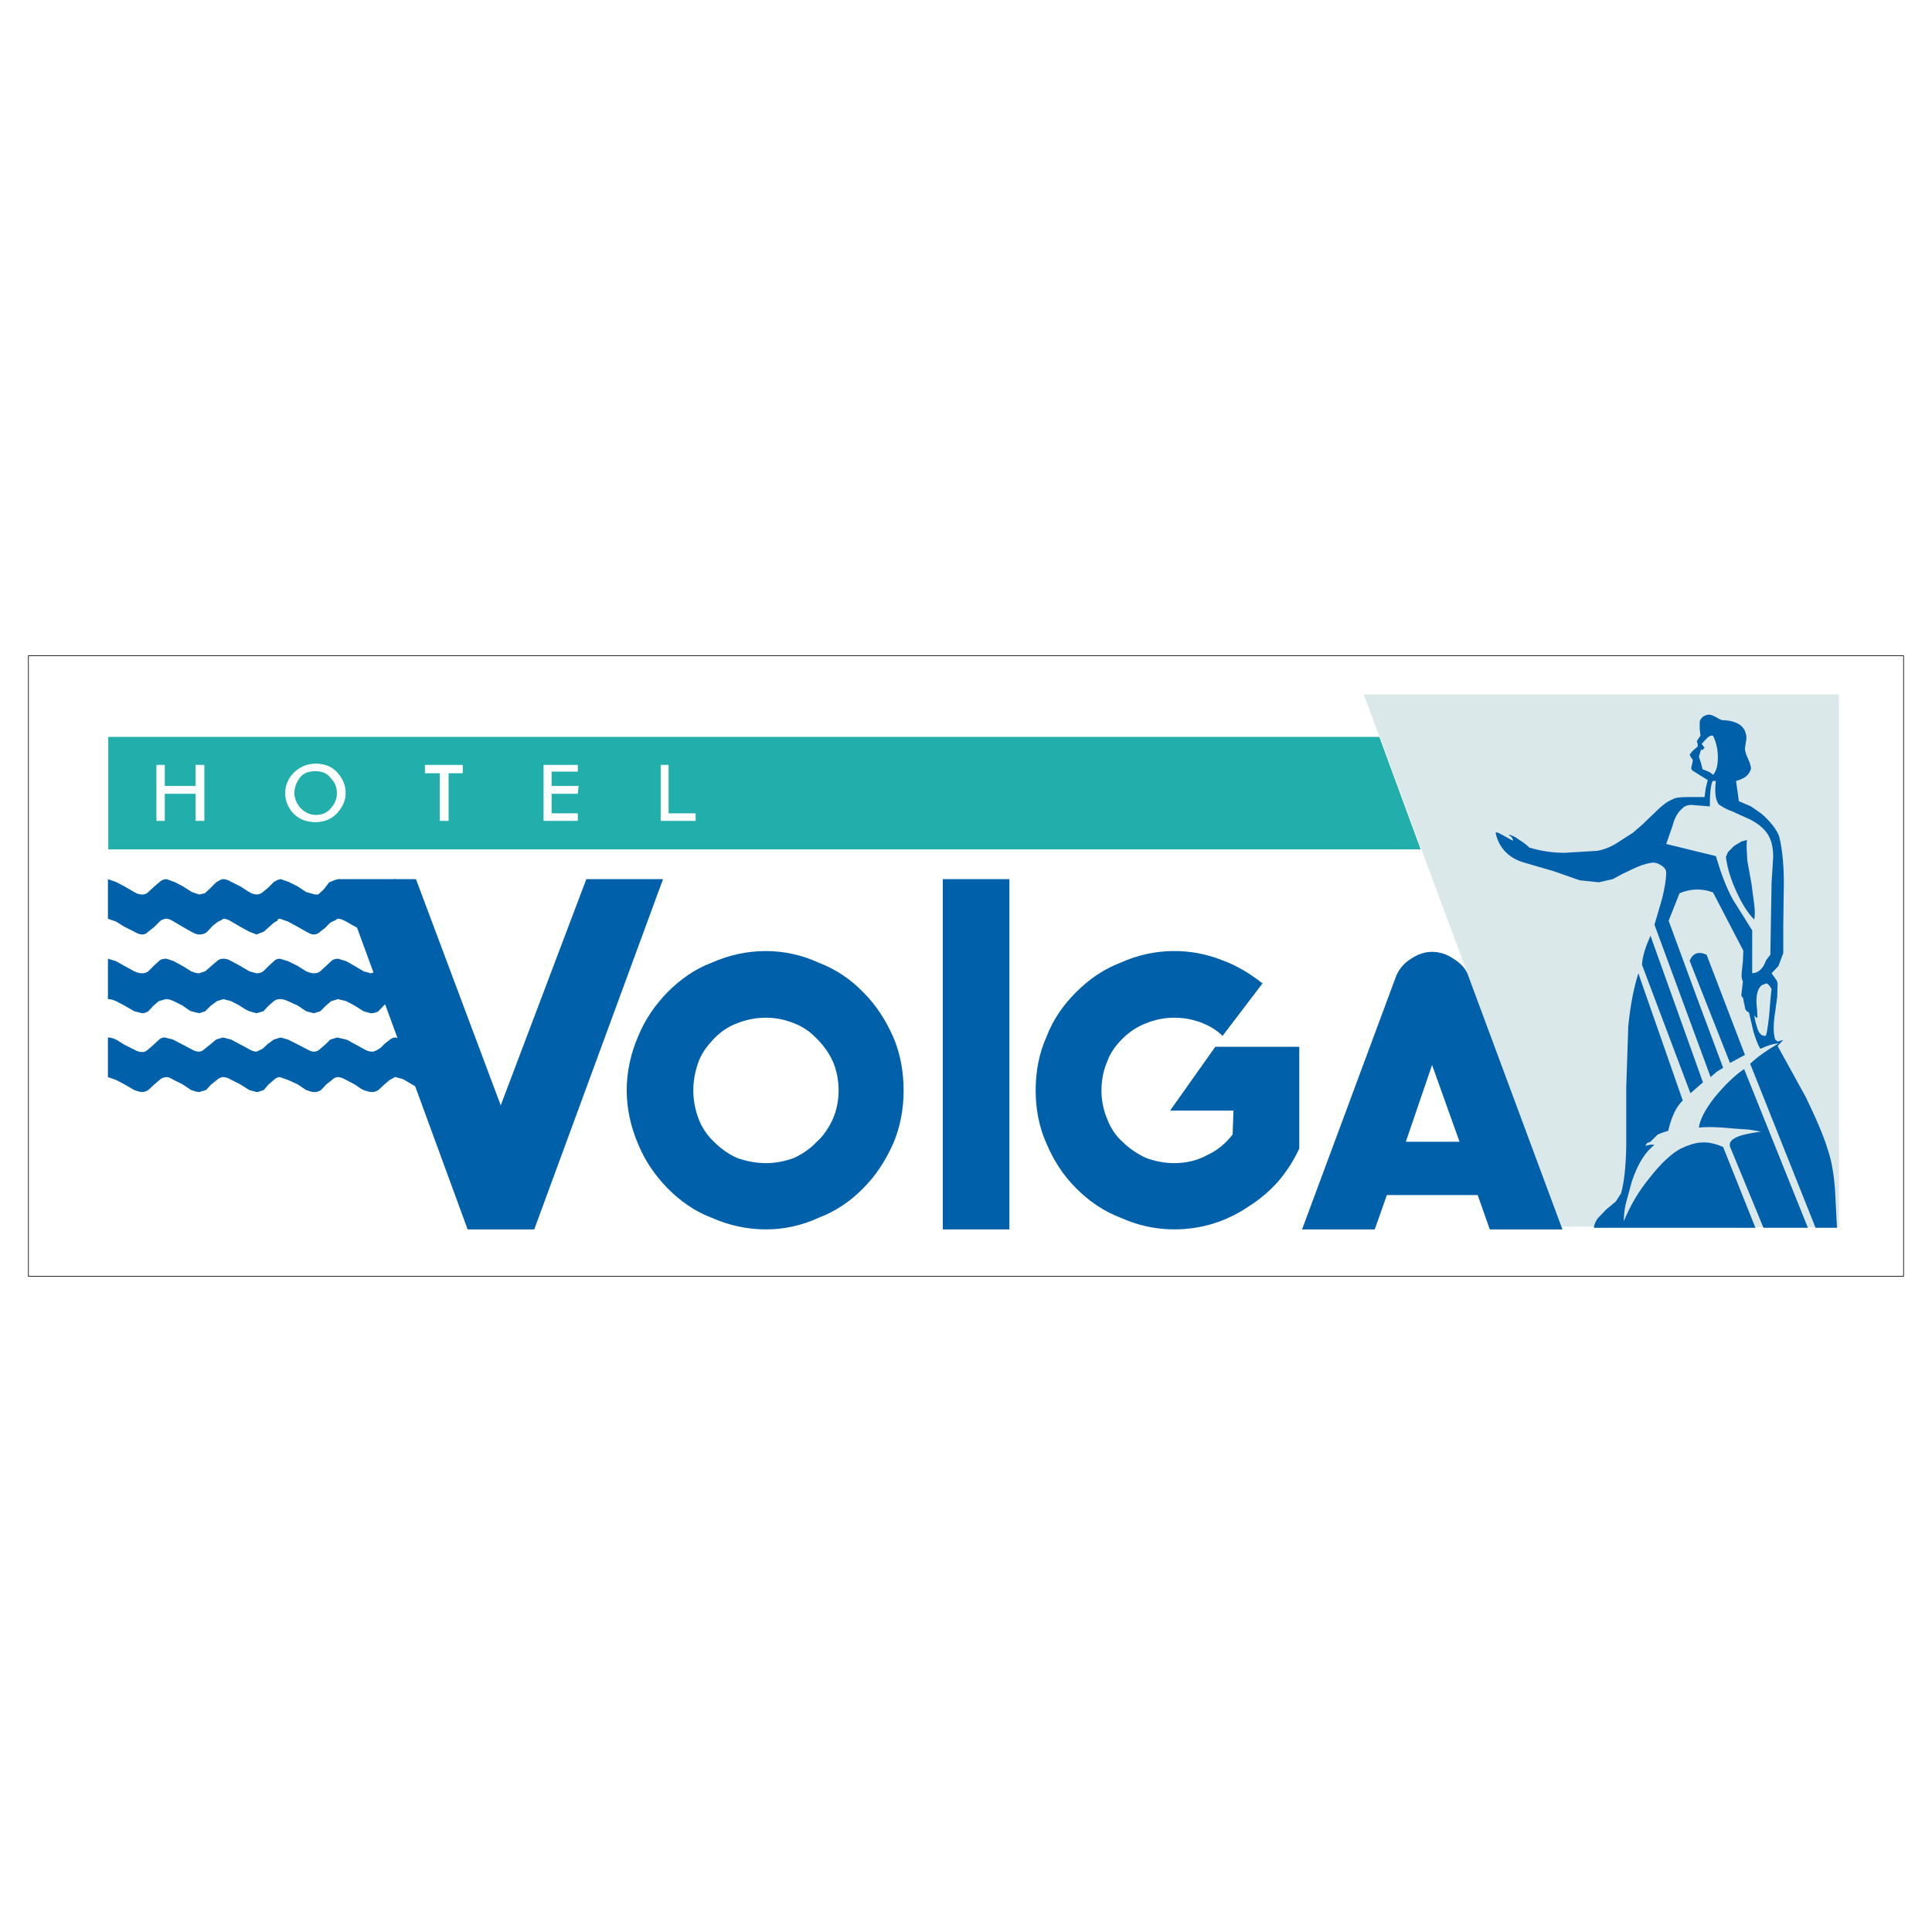 <?xml version="1.0" encoding="utf-8"?>
<!-- Generator: Adobe Illustrator 13.0.0, SVG Export Plug-In . SVG Version: 6.00 Build 14948)  -->
<!DOCTYPE svg PUBLIC "-//W3C//DTD SVG 1.0//EN" "http://www.w3.org/TR/2001/REC-SVG-20010904/DTD/svg10.dtd">
<svg version="1.0" id="Layer_1" xmlns="http://www.w3.org/2000/svg" xmlns:xlink="http://www.w3.org/1999/xlink" x="0px" y="0px"
	 width="192.756px" height="192.756px" viewBox="0 0 192.756 192.756" enable-background="new 0 0 192.756 192.756"
	 xml:space="preserve">
<g>
	<polygon fill-rule="evenodd" clip-rule="evenodd" fill="#FFFFFF" points="0,0 192.756,0 192.756,192.756 0,192.756 0,0 	"/>
	
		<polygon fill="none" stroke="#000000" stroke-width="0.067" stroke-linecap="round" stroke-linejoin="round" stroke-miterlimit="2.613" points="
		2.834,65.423 189.921,65.423 189.921,127.334 2.834,127.334 2.834,65.423 	"/>
	<polygon fill-rule="evenodd" clip-rule="evenodd" fill="#DBE8EA" points="155.807,122.375 136.071,69.292 183.477,69.292 
		183.477,122.455 155.807,122.375 	"/>
	<path fill-rule="evenodd" clip-rule="evenodd" fill="#0060A9" d="M174.696,76.708c-0.08,0.242-0.201,0.524-0.563,0.806
		c-0.322,0.201-0.604,0.322-0.927,0.403l0.282,2.016l1.208,0.523l1.048,0.726c1.007,0.887,1.57,1.693,1.771,2.297
		c0.322,1.29,0.524,3.225,0.443,5.724l-0.04,3.144v2.741l-0.483,1.29l-0.685,0.726l0.402,0.564c0.161,0.201,0.201,0.402,0.201,0.523
		l-0.04,1.291l-0.201,1.449c-0.201,1.291-0.201,2.178,0,2.781l0.241,0.203l0.282-0.082l0.282-0.08l-0.564,0.605l2.82,5.117
		c1.007,2.096,1.771,3.83,2.215,5.32c0.362,1.049,0.563,2.338,0.685,3.75l0.201,3.949h-2.135l-6.524-16.363
		c0.725-0.686,1.691-1.371,2.819-2.016c-0.483,0-1.088,0.201-1.812,0.523c-0.282-0.484-0.483-1.088-0.685-1.732l-0.443-1.895
		c-0.201-0.082-0.362-0.201-0.402-0.525l-0.201-0.967l-0.081-0.039l-0.08-0.162l0.161-1.41c-0.161-0.242-0.161-0.646-0.081-1.25
		l0.081-0.766l0.04-1.048l-3.021-5.804c-1.047-0.403-2.215-0.403-3.343,0.081l-1.087,2.741l2.698,7.335l2.739,7.336l-0.645,0.402
		l-0.604,0.525l-5.599-15.196l0.362-1.25l0.403-1.371c0.241-1.007,0.402-1.854,0.402-2.62c0-0.242-0.201-0.524-0.563-0.726
		c-0.322-0.202-0.645-0.282-1.007-0.202c-0.523,0.081-1.209,0.323-1.934,0.685l-0.927,0.444l-0.886,0.483l-1.41,0.322l-1.893-0.201
		l-2.658-0.927l-2.779-0.806c-0.725-0.202-1.248-0.483-1.651-0.806c-0.604-0.483-1.087-1.209-1.289-2.096
		c-0.08-0.202,0.121-0.202,0.604,0.081l1.088,0.604c0.04-0.081,0-0.201-0.161-0.403l-0.202-0.121v-0.081
		c0.282,0.081,0.604,0.202,1.008,0.524c0.482,0.282,0.805,0.564,1.007,0.766c1.087,0.322,2.215,0.523,3.504,0.523l3.303-0.201
		c0.442-0.081,1.128-0.282,1.853-0.726l1.691-1.088l0.927-0.806l0.967-0.927c0.806-0.806,1.449-1.371,2.014-1.572
		c0.322-0.201,0.846-0.242,1.53-0.242h1.691l0.121-0.887l0.201-0.806l-1.49-0.927c-0.12-0.081-0.201-0.202-0.12-0.484l0.08-0.322
		l0.04-0.282l-0.201-0.282l-0.121-0.242l0.322-0.403l0.483-0.403v-0.282l-0.08-0.202c0-0.081,0.08-0.201,0.161-0.322l0.201-0.282
		l-0.081-0.685v-0.645c0-0.202,0.121-0.363,0.322-0.564c0.202-0.121,0.403-0.202,0.604-0.202s0.402,0.081,0.766,0.282
		c0.322,0.202,0.523,0.282,0.725,0.282c0.322,0,0.725,0.041,1.208,0.242c0.483,0.201,0.726,0.483,0.887,0.806
		c0.121,0.362,0.201,0.604,0.121,0.967l-0.121,0.806c0,0.242,0.121,0.605,0.322,1.048C174.616,76.144,174.696,76.507,174.696,76.708
		L174.696,76.708z M169.702,74.814l-0.201,0.686l0.201,0.604l0.161,0.645l0.523,0.202c0.322,0.162,0.483,0.282,0.523,0.363
		c0.363-0.403,0.483-1.008,0.483-1.773c0-0.645-0.12-1.411-0.483-2.136c-0.201-0.081-0.442,0.081-0.644,0.282l-0.483,0.524
		l0.281,0.403l-0.201,0.201H169.702L169.702,74.814z M171.192,77.917h-0.322c-0.201,0.443-0.281,1.25-0.281,2.539l-1.491-0.121
		c-0.604-0.081-1.007,0.041-1.248,0.322c-0.402,0.323-0.766,0.887-0.967,1.693l-0.645,1.854l4.954,1.209
		c0.483,1.612,1.007,3.104,1.732,4.394l0.967,1.531l0.926,1.492v4.272c0.483-0.041,0.806-0.242,1.128-0.726l0.282-0.604l0.402-0.524
		l0.121-7.215l0.08-1.209l0.081-1.33c0-1.007-0.201-1.733-0.564-2.297c-0.402-0.604-1.127-1.209-2.215-1.652l-1.329-0.604
		c-0.604-0.202-1.007-0.484-1.329-0.686C171.112,79.731,171.072,78.925,171.192,77.917L171.192,77.917z M174.294,83.802
		c-0.08,0.604,0,1.29,0.04,2.096l0.403,2.217l0.281,2.096c0.081,0.645,0.081,1.209,0,1.532c-0.685-0.685-1.329-1.733-1.933-3.144
		c-0.564-1.29-0.806-2.378-0.887-3.104l0.202-0.483l0.604-0.605l0.726-0.443L174.294,83.802L174.294,83.802z M164.668,93.355
		l5.235,14.631l-1.248,1.088l-4.833-12.817C163.862,95.37,164.225,94.362,164.668,93.355L164.668,93.355z M170.267,95.25
		l3.826,9.997l-1.49,0.805l-4.028-10.197C168.896,95.088,169.461,94.887,170.267,95.25L170.267,95.25z M176.025,98.191l0.202-0.08
		c0.12,0,0.322,0.201,0.523,0.564c-0.04,0.201-0.121,1.047-0.242,2.66c-0.161,1.41-0.281,2.096-0.402,2.016
		c-0.362,0-0.604-0.242-0.766-0.727l-0.201-0.686l-0.121-0.645c0.202,0.242,0.282,0.322,0.322,0.201l-0.04-0.805
		c-0.161-1.17,0-1.977,0.443-2.379L176.025,98.191L176.025,98.191z M169.501,112.5c0.08-0.725,0.563-1.732,1.571-3.023
		c1.007-1.209,1.933-2.135,2.939-2.82l6.364,15.84h-4.431l-3.343-8.102c-0.201-0.766,0.886-1.209,3.101-1.492l-1.208-0.201
		l-1.691-0.121C171.273,112.42,170.186,112.42,169.501,112.5L169.501,112.5z M166.439,112.822c0.322-1.41,0.806-2.418,1.45-3.021
		l-4.431-12.697c-0.442,1.41-0.806,3.184-1.007,5.32c-0.04,1.492-0.12,3.506-0.201,6.045v5.926c-0.04,2.016-0.201,3.547-0.523,4.676
		l-0.523,0.807l-0.967,0.805l-0.846,0.887c-0.201,0.324-0.362,0.605-0.362,0.928h16.11l-3.222-8.061
		c-0.726-0.322-1.531-0.525-2.256-0.443c-0.564,0.039-1.208,0.242-1.974,0.604c-0.846,0.443-1.934,1.412-3.061,2.861
		c-1.169,1.412-2.015,2.902-2.618,4.395c0-0.484,0.04-1.088,0.201-1.773l0.604-2.217c0.604-1.814,1.409-3.023,2.255-3.627
		l-0.322-0.041l-0.604,0.121l0.201-0.283l0.322-0.121l0.685-0.684C165.554,113.105,165.876,112.984,166.439,112.822L166.439,112.822
		z"/>
	<path fill-rule="evenodd" clip-rule="evenodd" fill="#0060A9" d="M139.293,97.385l-9.385,25.273h7.25l1.209-3.426h9.062
		l1.209,3.426h7.249l-9.384-25.273c-0.202-0.684-0.766-1.289-1.49-1.732c-0.726-0.484-1.41-0.685-2.135-0.685
		c-0.685,0-1.369,0.201-2.095,0.685C140.059,96.096,139.575,96.701,139.293,97.385L139.293,97.385z M145.616,113.91h-5.356
		l2.618-7.658L145.616,113.91L145.616,113.91z"/>
	<polygon fill-rule="evenodd" clip-rule="evenodd" fill="#0060A9" points="94.062,122.658 100.708,122.658 100.708,87.712 
		94.062,87.712 94.062,122.658 	"/>
	<path fill-rule="evenodd" clip-rule="evenodd" fill="#0060A9" d="M76.421,94.887c-1.893,0-3.706,0.403-5.438,1.168
		c-1.691,0.646-3.101,1.652-4.39,2.943c-1.249,1.289-2.255,2.74-2.94,4.434c-0.725,1.693-1.127,3.506-1.127,5.361
		c0,1.812,0.403,3.627,1.127,5.32c0.685,1.691,1.692,3.143,2.94,4.434c1.289,1.289,2.699,2.297,4.39,2.941
		c1.732,0.766,3.544,1.17,5.438,1.17c1.812,0,3.625-0.404,5.276-1.17c1.691-0.645,3.182-1.652,4.43-2.941
		c1.289-1.291,2.215-2.742,2.98-4.434c0.725-1.693,1.047-3.508,1.047-5.32c0-1.855-0.322-3.668-1.047-5.361
		c-0.765-1.693-1.691-3.145-2.98-4.434c-1.249-1.291-2.739-2.297-4.43-2.943C80.045,95.29,78.233,94.887,76.421,94.887
		L76.421,94.887z M76.421,101.537c1.007,0,1.933,0.201,2.819,0.564c0.846,0.322,1.611,0.846,2.255,1.531
		c0.685,0.686,1.208,1.41,1.611,2.297c0.362,0.848,0.563,1.855,0.563,2.863s-0.201,1.975-0.563,2.82
		c-0.403,0.887-0.926,1.693-1.611,2.297c-0.645,0.686-1.41,1.211-2.255,1.613c-0.886,0.322-1.812,0.523-2.819,0.523
		s-2.014-0.201-2.9-0.523c-0.886-0.402-1.611-0.928-2.296-1.613c-0.645-0.604-1.208-1.41-1.53-2.297
		c-0.322-0.846-0.524-1.812-0.524-2.82s0.202-2.016,0.524-2.863c0.322-0.887,0.886-1.611,1.53-2.297
		c0.685-0.686,1.41-1.209,2.296-1.531C74.407,101.738,75.414,101.537,76.421,101.537L76.421,101.537z"/>
	<path fill-rule="evenodd" clip-rule="evenodd" fill="#0060A9" d="M125.962,98.111l-3.988,5.24c-0.604-0.605-1.329-1.008-2.135-1.33
		c-0.886-0.324-1.731-0.484-2.698-0.484c-1.007,0-1.934,0.201-2.819,0.564c-0.846,0.322-1.651,0.846-2.336,1.531
		s-1.208,1.41-1.53,2.297c-0.362,0.848-0.564,1.855-0.564,2.863s0.202,1.975,0.564,2.82c0.322,0.887,0.846,1.693,1.53,2.297
		c0.685,0.686,1.49,1.211,2.336,1.613c0.886,0.322,1.812,0.523,2.819,0.523c1.168,0,2.296-0.242,3.303-0.805
		c1.007-0.445,1.894-1.211,2.537-2.057l0.081-2.377h-6.323l4.511-6.369h8.378v10.156c-0.523,1.129-1.209,2.217-2.055,3.225
		c-0.886,1.008-1.893,1.855-2.98,2.539c-2.255,1.533-4.753,2.299-7.451,2.299c-1.853,0-3.665-0.404-5.356-1.17
		c-1.691-0.645-3.142-1.652-4.431-2.941c-1.289-1.291-2.215-2.742-2.94-4.434c-0.765-1.693-1.087-3.508-1.087-5.32
		c0-1.855,0.322-3.668,1.087-5.361c0.645-1.693,1.651-3.145,2.94-4.434c1.289-1.291,2.739-2.297,4.431-2.943
		c1.691-0.766,3.504-1.168,5.356-1.168c1.611,0,3.182,0.282,4.713,0.887C123.344,96.297,124.673,97.104,125.962,98.111
		L125.962,98.111z"/>
	<polygon fill-rule="evenodd" clip-rule="evenodd" fill="#0060A9" points="41.5,87.712 49.958,110.283 58.498,87.712 66.15,87.712 
		53.302,122.658 46.656,122.658 33.848,87.712 41.5,87.712 	"/>
	<path fill-rule="evenodd" clip-rule="evenodd" fill="#0060A9" d="M10.769,95.652v4.031c0.202,0,0.443,0.039,0.806,0.201
		l0.846,0.443l0.967,0.564l0.806,0.201c0.201,0,0.403-0.08,0.604-0.201l0.523-0.564l0.524-0.443l0.685-0.201
		c0.201,0,0.483,0.039,0.806,0.201l0.886,0.443c0.403,0.281,0.644,0.484,0.846,0.564l0.805,0.201l0.604-0.201l0.564-0.564
		l0.604-0.443l0.645-0.201l0.765,0.201l0.846,0.443c0.403,0.281,0.766,0.484,0.967,0.564l0.725,0.201l0.685-0.201l0.524-0.564
		l0.523-0.443c0.201-0.162,0.403-0.201,0.604-0.201s0.483,0.039,0.806,0.201l0.967,0.443l0.846,0.564l0.765,0.201l0.645-0.201
		l0.564-0.564l0.523-0.443l0.685-0.201l0.806,0.201l0.846,0.443l0.886,0.564l0.725,0.201c0.282,0,0.564-0.08,0.765-0.201
		l0.523-0.564l0.524-0.443c0.201-0.162,0.403-0.201,0.604-0.201v-4.031c-0.201,0-0.403,0.041-0.604,0.242l-0.524,0.484l-0.523,0.524
		l-0.765,0.202l-0.725-0.202l-0.886-0.524l-0.846-0.484l-0.806-0.242c-0.201,0-0.483,0.041-0.685,0.242l-0.523,0.484l-0.564,0.524
		c-0.202,0.161-0.403,0.202-0.645,0.202c-0.201,0-0.403-0.041-0.765-0.202L29.7,96.378l-0.967-0.484l-0.806-0.242
		c-0.201,0-0.403,0.041-0.604,0.242L26.8,96.378l-0.524,0.524c-0.201,0.161-0.483,0.202-0.685,0.202l-0.725-0.202l-0.886-0.524
		l-0.886-0.484c-0.322-0.201-0.604-0.242-0.805-0.242c-0.202,0-0.443,0.041-0.645,0.242l-0.564,0.484l-0.604,0.524l-0.604,0.202
		c-0.201,0-0.443-0.041-0.805-0.202l-0.846-0.524l-0.886-0.484l-0.725-0.242h-0.081c-0.201,0-0.483,0.041-0.685,0.242l-0.524,0.484
		l-0.523,0.524c-0.201,0.161-0.403,0.202-0.604,0.202c-0.202,0-0.483-0.041-0.806-0.202l-0.967-0.524l-0.846-0.484L10.769,95.652
		L10.769,95.652z M12.42,88.438l0.967,0.564c0.322,0.202,0.604,0.242,0.806,0.242c0.201,0,0.403-0.04,0.604-0.242l0.604-0.564
		l0.523-0.443c0.201-0.202,0.483-0.282,0.685-0.282l0.806,0.282l0.846,0.443l0.886,0.564l0.725,0.242l0.564-0.121l0.523-0.484
		l0.604-0.605c0.322-0.201,0.523-0.322,0.725-0.322c0.201,0,0.483,0.081,0.805,0.282l0.886,0.443l0.886,0.564
		c0.322,0.202,0.604,0.242,0.846,0.242l0.363-0.121l0.644-0.524l0.604-0.604l0.362-0.202l0.322-0.081l0.806,0.282l0.886,0.443
		l0.846,0.564l0.886,0.242h0.322l0.564-0.524l0.524-0.686l0.483-0.201l0.403-0.121c0.202,0,0.443,0.081,0.806,0.282
		c0.201,0.04,0.524,0.242,0.926,0.443l0.886,0.564l0.806,0.242c0.201,0,0.403-0.04,0.604-0.242l0.604-0.564l0.524-0.443
		c0.201-0.202,0.403-0.282,0.604-0.282v3.95c-0.201,0-0.403,0.081-0.604,0.282l-0.524,0.524l-0.604,0.484
		c-0.201,0.201-0.403,0.282-0.604,0.282l-0.806-0.282l-0.886-0.484l-0.926-0.524c-0.362-0.202-0.604-0.282-0.806-0.282
		c-0.08,0-0.161,0.081-0.282,0.161l-0.282,0.121c-0.201,0.081-0.402,0.282-0.604,0.524l-0.604,0.484
		c-0.202,0.201-0.403,0.282-0.645,0.282c-0.201,0-0.403-0.081-0.765-0.282L29.7,92.468l-0.967-0.524l-0.806-0.282
		c-0.201,0-0.242,0.081-0.242,0.202c-0.201,0.081-0.402,0.202-0.685,0.483l-0.685,0.605l-0.725,0.282l-0.725-0.282l-0.886-0.484
		l-0.886-0.524c-0.322-0.202-0.604-0.282-0.805-0.282l-0.242,0.161l-0.282,0.121l-0.523,0.403l-0.564,0.605
		c-0.201,0.201-0.443,0.282-0.806,0.282c-0.201,0-0.443-0.081-0.805-0.282l-0.846-0.484l-0.886-0.524
		c-0.322-0.202-0.523-0.282-0.725-0.282c-0.201,0-0.483,0.081-0.685,0.282l-0.523,0.524l-0.604,0.484
		c-0.201,0.201-0.403,0.282-0.604,0.282c-0.202,0-0.483-0.081-0.806-0.282l-0.967-0.484l-0.846-0.524l-0.806-0.282v-3.95
		l0.806,0.282L12.42,88.438L12.42,88.438z M12.42,108.188l0.967,0.564c0.322,0.121,0.604,0.201,0.806,0.201
		c0.201,0,0.403-0.08,0.604-0.201l0.604-0.564l0.523-0.443c0.201-0.201,0.483-0.281,0.685-0.281c0.202,0,0.403,0.08,0.725,0.281
		l0.886,0.443l0.846,0.564c0.362,0.121,0.604,0.201,0.805,0.201v0.041v-0.041l0.685-0.201l0.523-0.564l0.564-0.443
		c0.202-0.201,0.443-0.281,0.645-0.281c0.201,0,0.483,0.08,0.805,0.281l0.886,0.443l0.886,0.564l0.725,0.201h0.121l0.604-0.201
		l0.484-0.564l0.523-0.443c0.201-0.201,0.403-0.281,0.604-0.281l0.806,0.281l0.967,0.443l0.846,0.564
		c0.362,0.121,0.564,0.201,0.765,0.201h0.121c0.201,0,0.403-0.08,0.604-0.201l0.523-0.564l0.564-0.443
		c0.201-0.201,0.403-0.281,0.604-0.281c0.202,0,0.443,0.08,0.806,0.281l0.846,0.443c0.403,0.281,0.685,0.484,0.886,0.564
		c0.322,0.121,0.604,0.201,0.886,0.201c0.201,0,0.403-0.08,0.604-0.201l0.604-0.564l0.524-0.443l0.523-0.281h0.081l0.725,0.201
		l0.886,0.523l0.886,0.484l0.806,0.201l0.645-0.201l0.563-0.484l0.524-0.523l0.685-0.201v-3.951l-0.685,0.201l-1.087,0.928
		c-0.202,0.201-0.443,0.283-0.645,0.283l-0.806-0.283l-1.772-0.928l-0.725-0.201h-0.081c-0.201,0-0.403,0.121-0.645,0.322
		l-0.403,0.322l-0.362,0.363c-0.322,0.242-0.645,0.404-0.846,0.404c-0.282,0-0.564-0.082-0.886-0.283l-0.886-0.484
		c-0.403-0.201-0.645-0.402-0.846-0.443l-0.886-0.201l-0.685,0.201l-0.443,0.443l-0.564,0.484c-0.202,0.201-0.403,0.283-0.645,0.283
		c-0.201,0-0.403-0.082-0.765-0.283l-0.926-0.484l-0.886-0.443l-0.725-0.201l-0.685,0.201l-0.604,0.443l-0.523,0.484l-0.604,0.283
		c-0.202,0-0.483-0.082-0.806-0.283l-1.732-0.928l-0.805-0.201l-0.685,0.201l-0.523,0.443l-0.604,0.484
		c-0.202,0.201-0.403,0.283-0.604,0.283c-0.201,0-0.483-0.082-0.806-0.283l-1.772-0.928l-0.806-0.201
		c-0.201,0-0.403,0.041-0.604,0.242l-0.524,0.484l-0.604,0.523c-0.201,0.162-0.322,0.201-0.523,0.201
		c-0.202,0-0.483-0.039-0.806-0.242l-0.967-0.482l-0.846-0.525c-0.362-0.16-0.604-0.201-0.806-0.201v3.951l0.806,0.281
		L12.42,108.188L12.42,108.188z"/>
	<path fill-rule="evenodd" clip-rule="evenodd" fill="#22AFAC" d="M137.642,73.484H10.769V84.77H141.79L137.642,73.484
		L137.642,73.484z M69.373,81.868h-3.424v-5.522h0.725v4.837h2.699V81.868L69.373,81.868z M29.297,77.152
		c0.604-0.604,1.329-0.927,2.215-0.927c0.846,0,1.611,0.282,2.135,0.887c0.523,0.604,0.805,1.249,0.805,2.015
		c0,0.726-0.282,1.33-0.805,1.935c-0.524,0.604-1.289,0.927-2.135,0.927c-0.886,0-1.571-0.242-2.175-0.806
		c-0.604-0.645-0.846-1.33-0.846-2.056C28.491,78.442,28.733,77.756,29.297,77.152L29.297,77.152z M29.337,79.127
		c0,0.524,0.202,1.007,0.564,1.451c0.443,0.484,1.007,0.766,1.611,0.766c0.604,0,1.128-0.202,1.531-0.686
		c0.403-0.483,0.604-0.927,0.604-1.531c0-0.605-0.202-1.088-0.604-1.492c-0.322-0.483-0.886-0.725-1.531-0.725
		c-0.765,0-1.289,0.202-1.611,0.645C29.539,78.039,29.337,78.562,29.337,79.127L29.337,79.127z M20.355,76.346v5.522H19.55v-2.701
		h-3.142v2.701h-0.766v-5.522h0.766v2.096h3.142v-2.096H20.355L20.355,76.346z M57.611,79.167h-2.618v2.016h2.618v0.685h-3.343
		v-5.522h3.343v0.604h-2.618v1.492h2.699L57.611,79.167L57.611,79.167z M43.917,77.112h-1.49v-0.766h3.705v0.766h-1.41v4.756h-0.806
		V77.112L43.917,77.112z"/>
	
		<path fill="none" stroke="#FFFFFF" stroke-width="0.067" stroke-linecap="round" stroke-linejoin="round" stroke-miterlimit="2.613" d="
		M137.642,73.484H10.769V84.77H141.79L137.642,73.484 M69.373,81.868h-3.424v-5.522h0.725v4.837h2.699V81.868 M29.297,77.152
		c0.604-0.604,1.329-0.927,2.215-0.927c0.846,0,1.611,0.282,2.135,0.887c0.523,0.604,0.805,1.249,0.805,2.015
		c0,0.726-0.282,1.33-0.805,1.935c-0.524,0.604-1.289,0.927-2.135,0.927c-0.886,0-1.571-0.242-2.175-0.806
		c-0.604-0.645-0.846-1.33-0.846-2.056C28.491,78.442,28.733,77.756,29.297,77.152 M29.337,79.127c0,0.524,0.202,1.007,0.564,1.451
		c0.443,0.484,1.007,0.766,1.611,0.766c0.604,0,1.128-0.202,1.531-0.686c0.403-0.483,0.604-0.927,0.604-1.531
		c0-0.605-0.202-1.088-0.604-1.492c-0.322-0.483-0.886-0.725-1.531-0.725c-0.765,0-1.289,0.202-1.611,0.645
		C29.539,78.039,29.337,78.562,29.337,79.127 M20.355,76.346v5.522H19.55v-2.701h-3.142v2.701h-0.766v-5.522h0.766v2.096h3.142
		v-2.096H20.355 M57.611,79.167h-2.618v2.016h2.618v0.685h-3.343v-5.522h3.343v0.604h-2.618v1.492h2.699L57.611,79.167
		 M43.917,77.112h-1.49v-0.766h3.705v0.766h-1.41v4.756h-0.806V77.112"/>
</g>
</svg>
